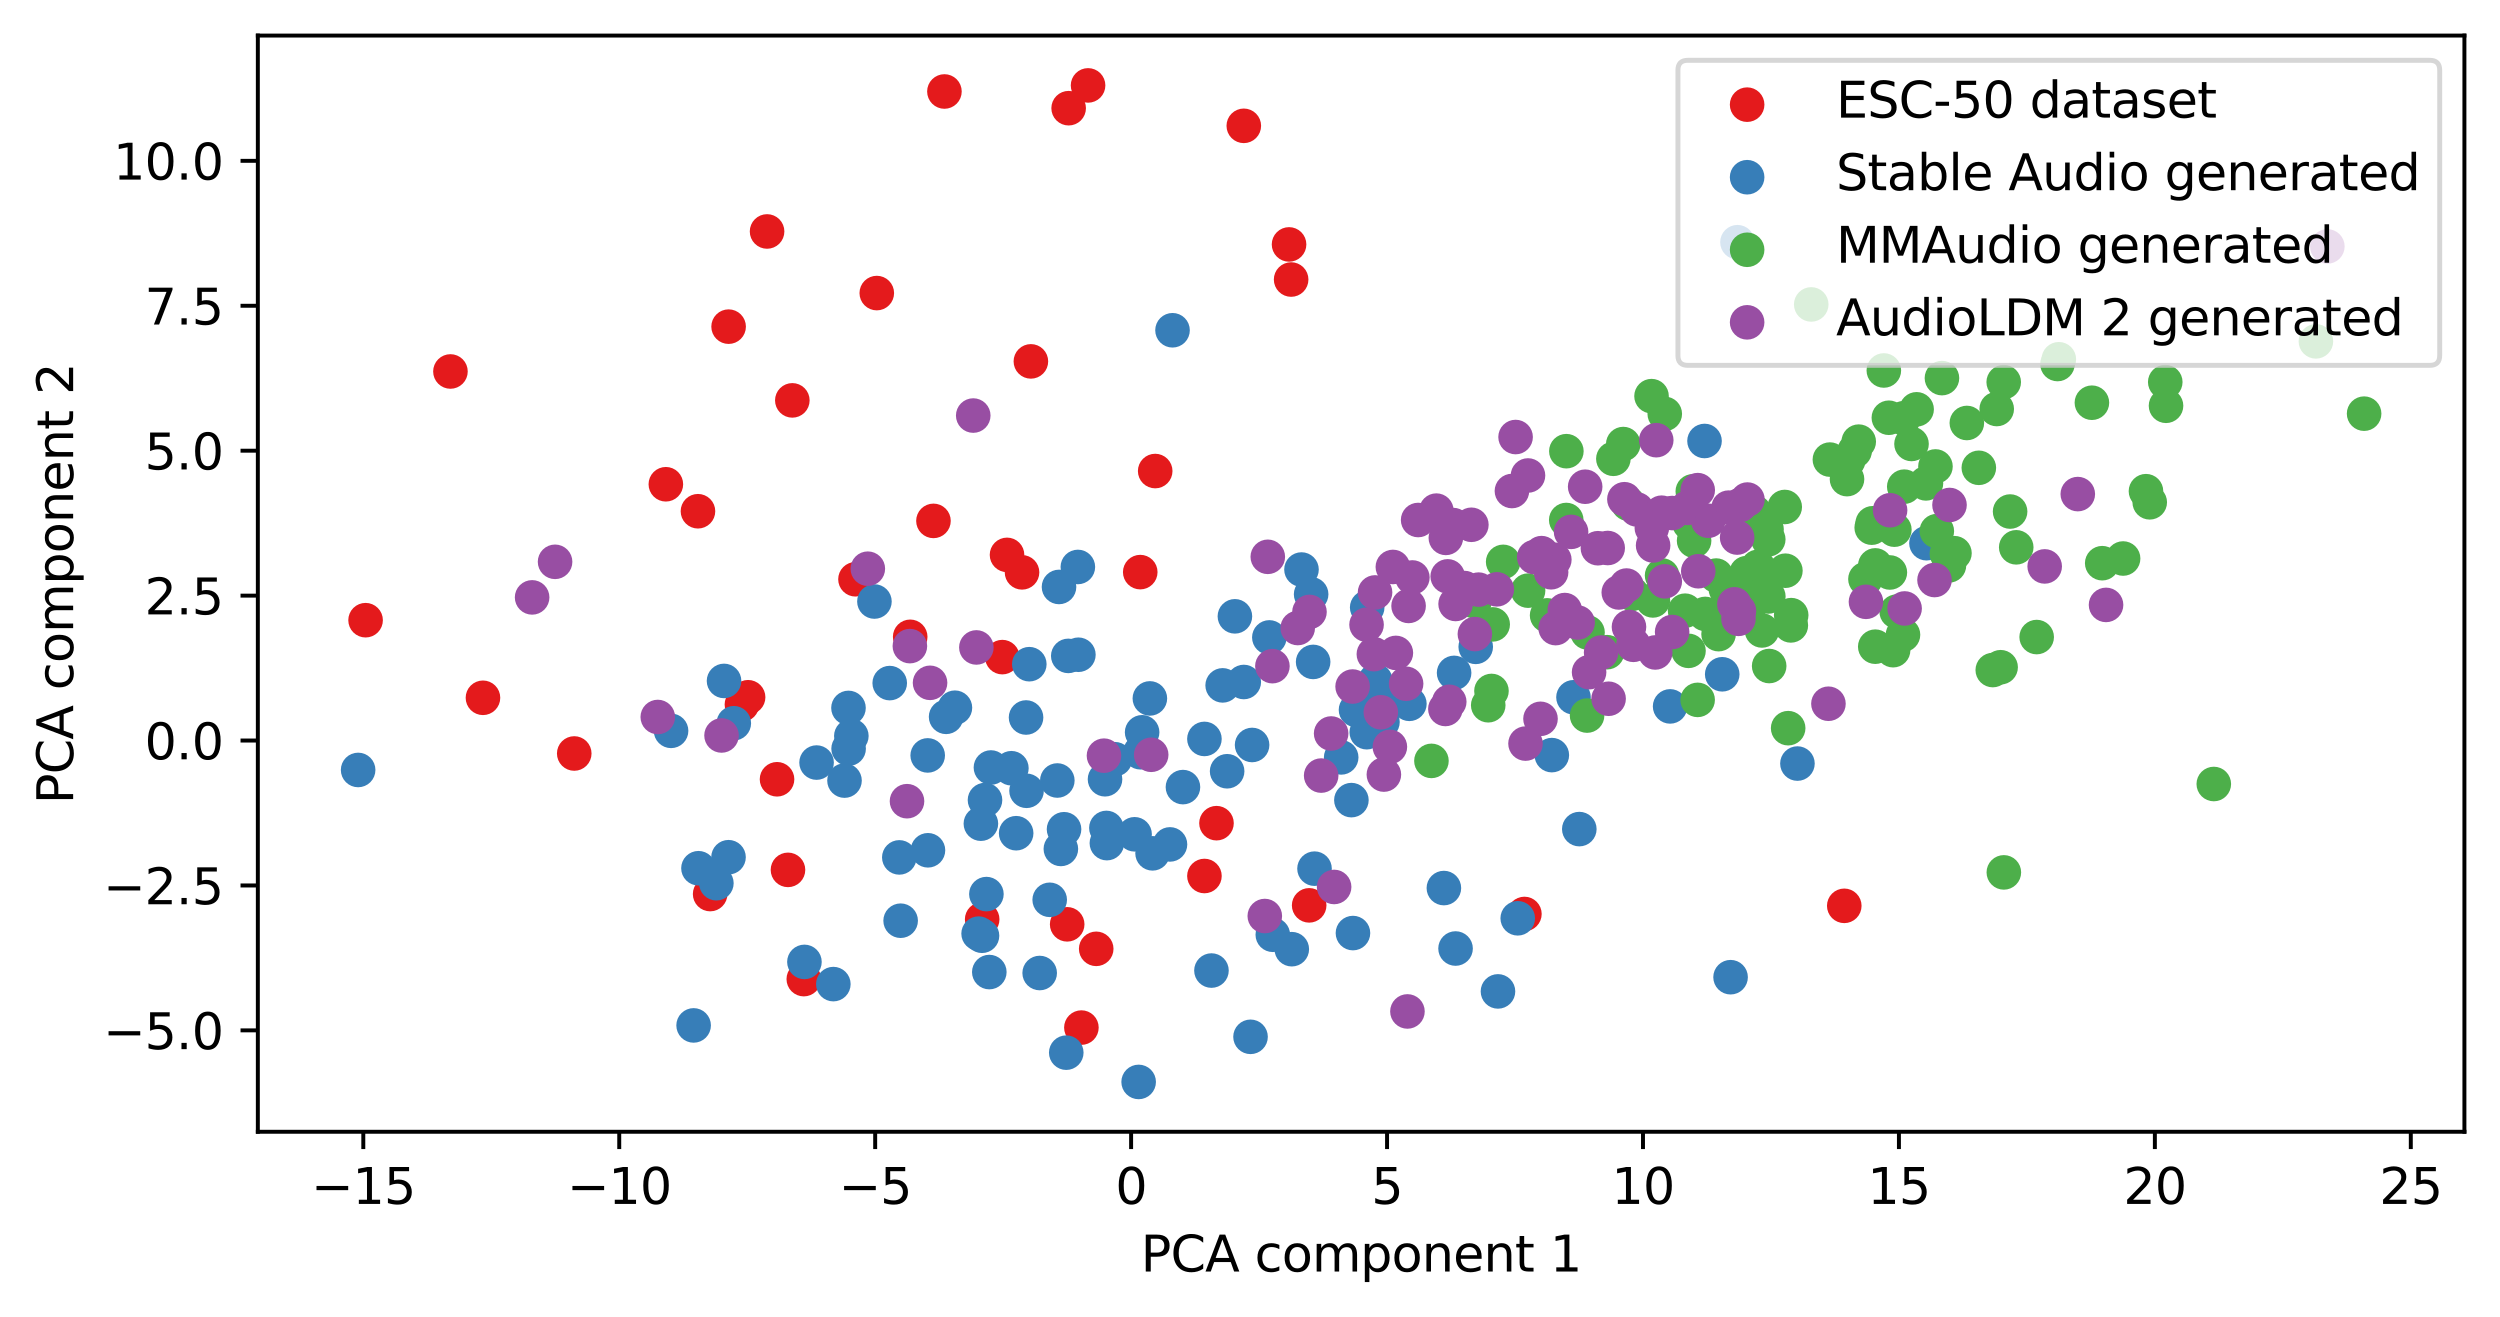 <?xml version="1.0" encoding="utf-8" standalone="no"?>
<!DOCTYPE svg PUBLIC "-//W3C//DTD SVG 1.1//EN"
  "http://www.w3.org/Graphics/SVG/1.1/DTD/svg11.dtd">
<svg xmlns:xlink="http://www.w3.org/1999/xlink" width="505.761pt" height="266.516pt" viewBox="0 0 505.761 266.516" xmlns="http://www.w3.org/2000/svg" version="1.1">
 <defs>
  <style type="text/css">*{stroke-linejoin: round; stroke-linecap: butt}</style>
 </defs>
 <g id="figure_1">
  <g id="patch_1">
   <path d="M 0 266.516 
L 505.761 266.516 
L 505.761 0 
L 0 0 
z
" style="fill: #ffffff"/>
  </g>
  <g id="axes_1">
   <g id="patch_2">
    <path d="M 52.161 228.96 
L 498.561 228.96 
L 498.561 7.2 
L 52.161 7.2 
z
" style="fill: #ffffff"/>
   </g>
   <g id="PathCollection_1">
    <defs>
     <path id="m9eed0b8fcb" d="M 0 3 
C 0.796 3 1.559 2.684 2.121 2.121 
C 2.684 1.559 3 0.796 3 0 
C 3 -0.796 2.684 -1.559 2.121 -2.121 
C 1.559 -2.684 0.796 -3 0 -3 
C -0.796 -3 -1.559 -2.684 -2.121 -2.121 
C -2.684 -1.559 -3 -0.796 -3 0 
C -3 0.796 -2.684 1.559 -2.121 2.121 
C -1.559 2.684 -0.796 3 0 3 
z
" style="stroke: #e41a1c"/>
    </defs>
    <g clip-path="url(#pf37332e408)">
     <use xlink:href="#m9eed0b8fcb" x="264.85" y="183.157" style="fill: #e41a1c; stroke: #e41a1c"/>
     <use xlink:href="#m9eed0b8fcb" x="141.201" y="103.426" style="fill: #e41a1c; stroke: #e41a1c"/>
     <use xlink:href="#m9eed0b8fcb" x="116.172" y="152.435" style="fill: #e41a1c; stroke: #e41a1c"/>
     <use xlink:href="#m9eed0b8fcb" x="134.705" y="97.968" style="fill: #e41a1c; stroke: #e41a1c"/>
     <use xlink:href="#m9eed0b8fcb" x="159.412" y="175.979" style="fill: #e41a1c; stroke: #e41a1c"/>
     <use xlink:href="#m9eed0b8fcb" x="162.613" y="198.077" style="fill: #e41a1c; stroke: #e41a1c"/>
     <use xlink:href="#m9eed0b8fcb" x="173.069" y="117.188" style="fill: #e41a1c; stroke: #e41a1c"/>
     <use xlink:href="#m9eed0b8fcb" x="203.726" y="112.257" style="fill: #e41a1c; stroke: #e41a1c"/>
     <use xlink:href="#m9eed0b8fcb" x="261.202" y="56.55" style="fill: #e41a1c; stroke: #e41a1c"/>
     <use xlink:href="#m9eed0b8fcb" x="233.701" y="95.295" style="fill: #e41a1c; stroke: #e41a1c"/>
     <use xlink:href="#m9eed0b8fcb" x="215.895" y="186.993" style="fill: #e41a1c; stroke: #e41a1c"/>
     <use xlink:href="#m9eed0b8fcb" x="91.127" y="75.151" style="fill: #e41a1c; stroke: #e41a1c"/>
     <use xlink:href="#m9eed0b8fcb" x="73.96" y="125.468" style="fill: #e41a1c; stroke: #e41a1c"/>
     <use xlink:href="#m9eed0b8fcb" x="206.762" y="115.787" style="fill: #e41a1c; stroke: #e41a1c"/>
     <use xlink:href="#m9eed0b8fcb" x="150.095" y="142.529" style="fill: #e41a1c; stroke: #e41a1c"/>
     <use xlink:href="#m9eed0b8fcb" x="373.104" y="183.254" style="fill: #e41a1c; stroke: #e41a1c"/>
     <use xlink:href="#m9eed0b8fcb" x="308.392" y="184.904" style="fill: #e41a1c; stroke: #e41a1c"/>
     <use xlink:href="#m9eed0b8fcb" x="218.771" y="207.886" style="fill: #e41a1c; stroke: #e41a1c"/>
     <use xlink:href="#m9eed0b8fcb" x="143.666" y="180.87" style="fill: #e41a1c; stroke: #e41a1c"/>
     <use xlink:href="#m9eed0b8fcb" x="230.676" y="115.741" style="fill: #e41a1c; stroke: #e41a1c"/>
     <use xlink:href="#m9eed0b8fcb" x="188.843" y="105.378" style="fill: #e41a1c; stroke: #e41a1c"/>
     <use xlink:href="#m9eed0b8fcb" x="216.193" y="21.887" style="fill: #e41a1c; stroke: #e41a1c"/>
     <use xlink:href="#m9eed0b8fcb" x="260.782" y="49.45" style="fill: #e41a1c; stroke: #e41a1c"/>
     <use xlink:href="#m9eed0b8fcb" x="251.627" y="25.456" style="fill: #e41a1c; stroke: #e41a1c"/>
     <use xlink:href="#m9eed0b8fcb" x="198.699" y="185.986" style="fill: #e41a1c; stroke: #e41a1c"/>
     <use xlink:href="#m9eed0b8fcb" x="221.768" y="191.953" style="fill: #e41a1c; stroke: #e41a1c"/>
     <use xlink:href="#m9eed0b8fcb" x="243.662" y="177.219" style="fill: #e41a1c; stroke: #e41a1c"/>
     <use xlink:href="#m9eed0b8fcb" x="97.705" y="141.167" style="fill: #e41a1c; stroke: #e41a1c"/>
     <use xlink:href="#m9eed0b8fcb" x="157.198" y="157.651" style="fill: #e41a1c; stroke: #e41a1c"/>
     <use xlink:href="#m9eed0b8fcb" x="202.772" y="132.937" style="fill: #e41a1c; stroke: #e41a1c"/>
     <use xlink:href="#m9eed0b8fcb" x="184.136" y="128.832" style="fill: #e41a1c; stroke: #e41a1c"/>
     <use xlink:href="#m9eed0b8fcb" x="151.345" y="141.059" style="fill: #e41a1c; stroke: #e41a1c"/>
     <use xlink:href="#m9eed0b8fcb" x="246.101" y="166.532" style="fill: #e41a1c; stroke: #e41a1c"/>
     <use xlink:href="#m9eed0b8fcb" x="208.553" y="73.11" style="fill: #e41a1c; stroke: #e41a1c"/>
     <use xlink:href="#m9eed0b8fcb" x="177.378" y="59.29" style="fill: #e41a1c; stroke: #e41a1c"/>
     <use xlink:href="#m9eed0b8fcb" x="160.292" y="80.999" style="fill: #e41a1c; stroke: #e41a1c"/>
     <use xlink:href="#m9eed0b8fcb" x="147.402" y="66.083" style="fill: #e41a1c; stroke: #e41a1c"/>
     <use xlink:href="#m9eed0b8fcb" x="155.183" y="46.826" style="fill: #e41a1c; stroke: #e41a1c"/>
     <use xlink:href="#m9eed0b8fcb" x="220.121" y="17.28" style="fill: #e41a1c; stroke: #e41a1c"/>
     <use xlink:href="#m9eed0b8fcb" x="191.062" y="18.509" style="fill: #e41a1c; stroke: #e41a1c"/>
    </g>
   </g>
   <g id="PathCollection_2">
    <defs>
     <path id="m11a4c5a053" d="M 0 3 
C 0.796 3 1.559 2.684 2.121 2.121 
C 2.684 1.559 3 0.796 3 0 
C 3 -0.796 2.684 -1.559 2.121 -2.121 
C 1.559 -2.684 0.796 -3 0 -3 
C -0.796 -3 -1.559 -2.684 -2.121 -2.121 
C -2.684 -1.559 -3 -0.796 -3 0 
C -3 0.796 -2.684 1.559 -2.121 2.121 
C -1.559 2.684 -0.796 3 0 3 
z
" style="stroke: #377eb8"/>
    </defs>
    <g clip-path="url(#pf37332e408)">
     <use xlink:href="#m11a4c5a053" x="218.163" y="132.458" style="fill: #377eb8; stroke: #377eb8"/>
     <use xlink:href="#m11a4c5a053" x="135.76" y="147.851" style="fill: #377eb8; stroke: #377eb8"/>
     <use xlink:href="#m11a4c5a053" x="279.675" y="146.074" style="fill: #377eb8; stroke: #377eb8"/>
     <use xlink:href="#m11a4c5a053" x="223.551" y="157.645" style="fill: #377eb8; stroke: #377eb8"/>
     <use xlink:href="#m11a4c5a053" x="146.476" y="137.755" style="fill: #377eb8; stroke: #377eb8"/>
     <use xlink:href="#m11a4c5a053" x="278.235" y="137.689" style="fill: #377eb8; stroke: #377eb8"/>
     <use xlink:href="#m11a4c5a053" x="337.874" y="142.908" style="fill: #377eb8; stroke: #377eb8"/>
     <use xlink:href="#m11a4c5a053" x="239.316" y="159.234" style="fill: #377eb8; stroke: #377eb8"/>
     <use xlink:href="#m11a4c5a053" x="273.393" y="161.868" style="fill: #377eb8; stroke: #377eb8"/>
     <use xlink:href="#m11a4c5a053" x="171.653" y="143.218" style="fill: #377eb8; stroke: #377eb8"/>
     <use xlink:href="#m11a4c5a053" x="263.297" y="115.22" style="fill: #377eb8; stroke: #377eb8"/>
     <use xlink:href="#m11a4c5a053" x="162.74" y="194.6" style="fill: #377eb8; stroke: #377eb8"/>
     <use xlink:href="#m11a4c5a053" x="237.207" y="66.815" style="fill: #377eb8; stroke: #377eb8"/>
     <use xlink:href="#m11a4c5a053" x="350.103" y="197.691" style="fill: #377eb8; stroke: #377eb8"/>
     <use xlink:href="#m11a4c5a053" x="140.323" y="207.446" style="fill: #377eb8; stroke: #377eb8"/>
     <use xlink:href="#m11a4c5a053" x="248.253" y="156.029" style="fill: #377eb8; stroke: #377eb8"/>
     <use xlink:href="#m11a4c5a053" x="207.675" y="159.981" style="fill: #377eb8; stroke: #377eb8"/>
     <use xlink:href="#m11a4c5a053" x="210.332" y="196.846" style="fill: #377eb8; stroke: #377eb8"/>
     <use xlink:href="#m11a4c5a053" x="294.466" y="191.891" style="fill: #377eb8; stroke: #377eb8"/>
     <use xlink:href="#m11a4c5a053" x="278.859" y="141.746" style="fill: #377eb8; stroke: #377eb8"/>
     <use xlink:href="#m11a4c5a053" x="233.172" y="172.634" style="fill: #377eb8; stroke: #377eb8"/>
     <use xlink:href="#m11a4c5a053" x="200.141" y="196.653" style="fill: #377eb8; stroke: #377eb8"/>
     <use xlink:href="#m11a4c5a053" x="294.171" y="136.13" style="fill: #377eb8; stroke: #377eb8"/>
     <use xlink:href="#m11a4c5a053" x="165.196" y="154.27" style="fill: #377eb8; stroke: #377eb8"/>
     <use xlink:href="#m11a4c5a053" x="170.848" y="157.916" style="fill: #377eb8; stroke: #377eb8"/>
     <use xlink:href="#m11a4c5a053" x="236.692" y="170.83" style="fill: #377eb8; stroke: #377eb8"/>
     <use xlink:href="#m11a4c5a053" x="363.63" y="154.471" style="fill: #377eb8; stroke: #377eb8"/>
     <use xlink:href="#m11a4c5a053" x="223.829" y="167.497" style="fill: #377eb8; stroke: #377eb8"/>
     <use xlink:href="#m11a4c5a053" x="313.939" y="152.761" style="fill: #377eb8; stroke: #377eb8"/>
     <use xlink:href="#m11a4c5a053" x="274.327" y="143.614" style="fill: #377eb8; stroke: #377eb8"/>
     <use xlink:href="#m11a4c5a053" x="251.619" y="137.971" style="fill: #377eb8; stroke: #377eb8"/>
     <use xlink:href="#m11a4c5a053" x="182.203" y="186.264" style="fill: #377eb8; stroke: #377eb8"/>
     <use xlink:href="#m11a4c5a053" x="229.531" y="168.782" style="fill: #377eb8; stroke: #377eb8"/>
     <use xlink:href="#m11a4c5a053" x="252.988" y="209.754" style="fill: #377eb8; stroke: #377eb8"/>
     <use xlink:href="#m11a4c5a053" x="298.546" y="130.862" style="fill: #377eb8; stroke: #377eb8"/>
     <use xlink:href="#m11a4c5a053" x="198.663" y="189.308" style="fill: #377eb8; stroke: #377eb8"/>
     <use xlink:href="#m11a4c5a053" x="216.117" y="132.691" style="fill: #377eb8; stroke: #377eb8"/>
     <use xlink:href="#m11a4c5a053" x="200.471" y="155.27" style="fill: #377eb8; stroke: #377eb8"/>
     <use xlink:href="#m11a4c5a053" x="232.624" y="141.295" style="fill: #377eb8; stroke: #377eb8"/>
     <use xlink:href="#m11a4c5a053" x="147.382" y="173.42" style="fill: #377eb8; stroke: #377eb8"/>
     <use xlink:href="#m11a4c5a053" x="247.35" y="138.655" style="fill: #377eb8; stroke: #377eb8"/>
     <use xlink:href="#m11a4c5a053" x="344.833" y="89.214" style="fill: #377eb8; stroke: #377eb8"/>
     <use xlink:href="#m11a4c5a053" x="213.901" y="157.899" style="fill: #377eb8; stroke: #377eb8"/>
     <use xlink:href="#m11a4c5a053" x="249.827" y="124.686" style="fill: #377eb8; stroke: #377eb8"/>
     <use xlink:href="#m11a4c5a053" x="303.047" y="200.566" style="fill: #377eb8; stroke: #377eb8"/>
     <use xlink:href="#m11a4c5a053" x="265.933" y="175.735" style="fill: #377eb8; stroke: #377eb8"/>
     <use xlink:href="#m11a4c5a053" x="273.709" y="188.764" style="fill: #377eb8; stroke: #377eb8"/>
     <use xlink:href="#m11a4c5a053" x="179.996" y="138.193" style="fill: #377eb8; stroke: #377eb8"/>
     <use xlink:href="#m11a4c5a053" x="199.27" y="161.853" style="fill: #377eb8; stroke: #377eb8"/>
     <use xlink:href="#m11a4c5a053" x="225.561" y="153.596" style="fill: #377eb8; stroke: #377eb8"/>
     <use xlink:href="#m11a4c5a053" x="214.243" y="118.742" style="fill: #377eb8; stroke: #377eb8"/>
     <use xlink:href="#m11a4c5a053" x="261.333" y="192.024" style="fill: #377eb8; stroke: #377eb8"/>
     <use xlink:href="#m11a4c5a053" x="148.45" y="146.317" style="fill: #377eb8; stroke: #377eb8"/>
     <use xlink:href="#m11a4c5a053" x="256.796" y="128.954" style="fill: #377eb8; stroke: #377eb8"/>
     <use xlink:href="#m11a4c5a053" x="215.26" y="167.761" style="fill: #377eb8; stroke: #377eb8"/>
     <use xlink:href="#m11a4c5a053" x="208.231" y="134.369" style="fill: #377eb8; stroke: #377eb8"/>
     <use xlink:href="#m11a4c5a053" x="193.185" y="143.175" style="fill: #377eb8; stroke: #377eb8"/>
     <use xlink:href="#m11a4c5a053" x="214.618" y="171.742" style="fill: #377eb8; stroke: #377eb8"/>
     <use xlink:href="#m11a4c5a053" x="285.122" y="142.386" style="fill: #377eb8; stroke: #377eb8"/>
     <use xlink:href="#m11a4c5a053" x="230.354" y="218.88" style="fill: #377eb8; stroke: #377eb8"/>
     <use xlink:href="#m11a4c5a053" x="191.402" y="145.017" style="fill: #377eb8; stroke: #377eb8"/>
     <use xlink:href="#m11a4c5a053" x="172.23" y="148.892" style="fill: #377eb8; stroke: #377eb8"/>
     <use xlink:href="#m11a4c5a053" x="144.925" y="178.677" style="fill: #377eb8; stroke: #377eb8"/>
     <use xlink:href="#m11a4c5a053" x="215.709" y="212.958" style="fill: #377eb8; stroke: #377eb8"/>
     <use xlink:href="#m11a4c5a053" x="231.057" y="148.147" style="fill: #377eb8; stroke: #377eb8"/>
     <use xlink:href="#m11a4c5a053" x="257.495" y="189.107" style="fill: #377eb8; stroke: #377eb8"/>
     <use xlink:href="#m11a4c5a053" x="187.73" y="172.017" style="fill: #377eb8; stroke: #377eb8"/>
     <use xlink:href="#m11a4c5a053" x="318.324" y="141.061" style="fill: #377eb8; stroke: #377eb8"/>
     <use xlink:href="#m11a4c5a053" x="319.5" y="167.73" style="fill: #377eb8; stroke: #377eb8"/>
     <use xlink:href="#m11a4c5a053" x="265.654" y="133.909" style="fill: #377eb8; stroke: #377eb8"/>
     <use xlink:href="#m11a4c5a053" x="207.575" y="145.153" style="fill: #377eb8; stroke: #377eb8"/>
     <use xlink:href="#m11a4c5a053" x="212.359" y="182.035" style="fill: #377eb8; stroke: #377eb8"/>
     <use xlink:href="#m11a4c5a053" x="348.413" y="136.411" style="fill: #377eb8; stroke: #377eb8"/>
     <use xlink:href="#m11a4c5a053" x="218.055" y="114.7" style="fill: #377eb8; stroke: #377eb8"/>
     <use xlink:href="#m11a4c5a053" x="181.936" y="173.456" style="fill: #377eb8; stroke: #377eb8"/>
     <use xlink:href="#m11a4c5a053" x="253.304" y="150.712" style="fill: #377eb8; stroke: #377eb8"/>
     <use xlink:href="#m11a4c5a053" x="205.571" y="168.563" style="fill: #377eb8; stroke: #377eb8"/>
     <use xlink:href="#m11a4c5a053" x="171.679" y="151.463" style="fill: #377eb8; stroke: #377eb8"/>
     <use xlink:href="#m11a4c5a053" x="243.66" y="149.489" style="fill: #377eb8; stroke: #377eb8"/>
     <use xlink:href="#m11a4c5a053" x="187.678" y="152.824" style="fill: #377eb8; stroke: #377eb8"/>
     <use xlink:href="#m11a4c5a053" x="223.928" y="170.566" style="fill: #377eb8; stroke: #377eb8"/>
     <use xlink:href="#m11a4c5a053" x="72.452" y="155.767" style="fill: #377eb8; stroke: #377eb8"/>
     <use xlink:href="#m11a4c5a053" x="198.438" y="166.634" style="fill: #377eb8; stroke: #377eb8"/>
     <use xlink:href="#m11a4c5a053" x="389.734" y="109.893" style="fill: #377eb8; stroke: #377eb8"/>
     <use xlink:href="#m11a4c5a053" x="279.66" y="141.811" style="fill: #377eb8; stroke: #377eb8"/>
     <use xlink:href="#m11a4c5a053" x="141.305" y="175.648" style="fill: #377eb8; stroke: #377eb8"/>
     <use xlink:href="#m11a4c5a053" x="204.607" y="155.418" style="fill: #377eb8; stroke: #377eb8"/>
     <use xlink:href="#m11a4c5a053" x="276.506" y="148.128" style="fill: #377eb8; stroke: #377eb8"/>
     <use xlink:href="#m11a4c5a053" x="351.498" y="49.002" style="fill: #377eb8; stroke: #377eb8"/>
     <use xlink:href="#m11a4c5a053" x="265.248" y="120.224" style="fill: #377eb8; stroke: #377eb8"/>
     <use xlink:href="#m11a4c5a053" x="245.083" y="196.348" style="fill: #377eb8; stroke: #377eb8"/>
     <use xlink:href="#m11a4c5a053" x="276.589" y="122.892" style="fill: #377eb8; stroke: #377eb8"/>
     <use xlink:href="#m11a4c5a053" x="230.708" y="152.182" style="fill: #377eb8; stroke: #377eb8"/>
     <use xlink:href="#m11a4c5a053" x="197.979" y="188.878" style="fill: #377eb8; stroke: #377eb8"/>
     <use xlink:href="#m11a4c5a053" x="199.553" y="180.88" style="fill: #377eb8; stroke: #377eb8"/>
     <use xlink:href="#m11a4c5a053" x="168.587" y="199.089" style="fill: #377eb8; stroke: #377eb8"/>
     <use xlink:href="#m11a4c5a053" x="292.104" y="179.659" style="fill: #377eb8; stroke: #377eb8"/>
     <use xlink:href="#m11a4c5a053" x="176.901" y="121.69" style="fill: #377eb8; stroke: #377eb8"/>
     <use xlink:href="#m11a4c5a053" x="307.046" y="185.774" style="fill: #377eb8; stroke: #377eb8"/>
     <use xlink:href="#m11a4c5a053" x="271.327" y="153.226" style="fill: #377eb8; stroke: #377eb8"/>
    </g>
   </g>
   <g id="PathCollection_3">
    <defs>
     <path id="m352f69c3a5" d="M 0 3 
C 0.796 3 1.559 2.684 2.121 2.121 
C 2.684 1.559 3 0.796 3 0 
C 3 -0.796 2.684 -1.559 2.121 -2.121 
C 1.559 -2.684 0.796 -3 0 -3 
C -0.796 -3 -1.559 -2.684 -2.121 -2.121 
C -2.684 -1.559 -3 -0.796 -3 0 
C -3 0.796 -2.684 1.559 -2.121 2.121 
C -1.559 2.684 -0.796 3 0 3 
z
" style="stroke: #4daf4a"/>
    </defs>
    <g clip-path="url(#pf37332e408)">
     <use xlink:href="#m352f69c3a5" x="357.375" y="107.077" style="fill: #4daf4a; stroke: #4daf4a"/>
     <use xlink:href="#m352f69c3a5" x="376.03" y="89.346" style="fill: #4daf4a; stroke: #4daf4a"/>
     <use xlink:href="#m352f69c3a5" x="383.709" y="123.73" style="fill: #4daf4a; stroke: #4daf4a"/>
     <use xlink:href="#m352f69c3a5" x="395.394" y="111.913" style="fill: #4daf4a; stroke: #4daf4a"/>
     <use xlink:href="#m352f69c3a5" x="343.438" y="141.589" style="fill: #4daf4a; stroke: #4daf4a"/>
     <use xlink:href="#m352f69c3a5" x="438.041" y="77.291" style="fill: #4daf4a; stroke: #4daf4a"/>
     <use xlink:href="#m352f69c3a5" x="309.136" y="119.493" style="fill: #4daf4a; stroke: #4daf4a"/>
     <use xlink:href="#m352f69c3a5" x="341.589" y="131.669" style="fill: #4daf4a; stroke: #4daf4a"/>
     <use xlink:href="#m352f69c3a5" x="330.157" y="120.146" style="fill: #4daf4a; stroke: #4daf4a"/>
     <use xlink:href="#m352f69c3a5" x="298.308" y="121.642" style="fill: #4daf4a; stroke: #4daf4a"/>
     <use xlink:href="#m352f69c3a5" x="357.911" y="134.74" style="fill: #4daf4a; stroke: #4daf4a"/>
     <use xlink:href="#m352f69c3a5" x="354.068" y="118.915" style="fill: #4daf4a; stroke: #4daf4a"/>
     <use xlink:href="#m352f69c3a5" x="353.765" y="123.12" style="fill: #4daf4a; stroke: #4daf4a"/>
     <use xlink:href="#m352f69c3a5" x="438.196" y="82.091" style="fill: #4daf4a; stroke: #4daf4a"/>
     <use xlink:href="#m352f69c3a5" x="425.289" y="113.937" style="fill: #4daf4a; stroke: #4daf4a"/>
     <use xlink:href="#m352f69c3a5" x="403.945" y="82.745" style="fill: #4daf4a; stroke: #4daf4a"/>
     <use xlink:href="#m352f69c3a5" x="373.658" y="96.929" style="fill: #4daf4a; stroke: #4daf4a"/>
     <use xlink:href="#m352f69c3a5" x="354.951" y="103.62" style="fill: #4daf4a; stroke: #4daf4a"/>
     <use xlink:href="#m352f69c3a5" x="361.059" y="102.565" style="fill: #4daf4a; stroke: #4daf4a"/>
     <use xlink:href="#m352f69c3a5" x="377.389" y="117.153" style="fill: #4daf4a; stroke: #4daf4a"/>
     <use xlink:href="#m352f69c3a5" x="336.249" y="116.423" style="fill: #4daf4a; stroke: #4daf4a"/>
     <use xlink:href="#m352f69c3a5" x="349.919" y="123.98" style="fill: #4daf4a; stroke: #4daf4a"/>
     <use xlink:href="#m352f69c3a5" x="379.383" y="114.382" style="fill: #4daf4a; stroke: #4daf4a"/>
     <use xlink:href="#m352f69c3a5" x="316.882" y="91.277" style="fill: #4daf4a; stroke: #4daf4a"/>
     <use xlink:href="#m352f69c3a5" x="356.452" y="127.546" style="fill: #4daf4a; stroke: #4daf4a"/>
     <use xlink:href="#m352f69c3a5" x="328.393" y="89.836" style="fill: #4daf4a; stroke: #4daf4a"/>
     <use xlink:href="#m352f69c3a5" x="397.901" y="85.571" style="fill: #4daf4a; stroke: #4daf4a"/>
     <use xlink:href="#m352f69c3a5" x="325.129" y="131.941" style="fill: #4daf4a; stroke: #4daf4a"/>
     <use xlink:href="#m352f69c3a5" x="416.509" y="72.683" style="fill: #4daf4a; stroke: #4daf4a"/>
     <use xlink:href="#m352f69c3a5" x="393.86" y="112.041" style="fill: #4daf4a; stroke: #4daf4a"/>
     <use xlink:href="#m352f69c3a5" x="394.284" y="114.384" style="fill: #4daf4a; stroke: #4daf4a"/>
     <use xlink:href="#m352f69c3a5" x="357.726" y="109.115" style="fill: #4daf4a; stroke: #4daf4a"/>
     <use xlink:href="#m352f69c3a5" x="381.109" y="74.948" style="fill: #4daf4a; stroke: #4daf4a"/>
     <use xlink:href="#m352f69c3a5" x="289.586" y="153.931" style="fill: #4daf4a; stroke: #4daf4a"/>
     <use xlink:href="#m352f69c3a5" x="347.189" y="116.441" style="fill: #4daf4a; stroke: #4daf4a"/>
     <use xlink:href="#m352f69c3a5" x="344.976" y="124.2" style="fill: #4daf4a; stroke: #4daf4a"/>
     <use xlink:href="#m352f69c3a5" x="312.987" y="124.489" style="fill: #4daf4a; stroke: #4daf4a"/>
     <use xlink:href="#m352f69c3a5" x="387.74" y="82.807" style="fill: #4daf4a; stroke: #4daf4a"/>
     <use xlink:href="#m352f69c3a5" x="416.237" y="73.642" style="fill: #4daf4a; stroke: #4daf4a"/>
     <use xlink:href="#m352f69c3a5" x="355.634" y="114.669" style="fill: #4daf4a; stroke: #4daf4a"/>
     <use xlink:href="#m352f69c3a5" x="353.32" y="115.95" style="fill: #4daf4a; stroke: #4daf4a"/>
     <use xlink:href="#m352f69c3a5" x="373.315" y="94.316" style="fill: #4daf4a; stroke: #4daf4a"/>
     <use xlink:href="#m352f69c3a5" x="478.27" y="83.685" style="fill: #4daf4a; stroke: #4daf4a"/>
     <use xlink:href="#m352f69c3a5" x="406.653" y="103.486" style="fill: #4daf4a; stroke: #4daf4a"/>
     <use xlink:href="#m352f69c3a5" x="321.073" y="144.762" style="fill: #4daf4a; stroke: #4daf4a"/>
     <use xlink:href="#m352f69c3a5" x="434.902" y="101.617" style="fill: #4daf4a; stroke: #4daf4a"/>
     <use xlink:href="#m352f69c3a5" x="301.978" y="126.317" style="fill: #4daf4a; stroke: #4daf4a"/>
     <use xlink:href="#m352f69c3a5" x="382.984" y="131.535" style="fill: #4daf4a; stroke: #4daf4a"/>
     <use xlink:href="#m352f69c3a5" x="468.518" y="69.058" style="fill: #4daf4a; stroke: #4daf4a"/>
     <use xlink:href="#m352f69c3a5" x="357.74" y="120.668" style="fill: #4daf4a; stroke: #4daf4a"/>
     <use xlink:href="#m352f69c3a5" x="321.164" y="127.948" style="fill: #4daf4a; stroke: #4daf4a"/>
     <use xlink:href="#m352f69c3a5" x="362.364" y="124.446" style="fill: #4daf4a; stroke: #4daf4a"/>
     <use xlink:href="#m352f69c3a5" x="412.028" y="128.879" style="fill: #4daf4a; stroke: #4daf4a"/>
     <use xlink:href="#m352f69c3a5" x="378.656" y="106.75" style="fill: #4daf4a; stroke: #4daf4a"/>
     <use xlink:href="#m352f69c3a5" x="301.076" y="142.673" style="fill: #4daf4a; stroke: #4daf4a"/>
     <use xlink:href="#m352f69c3a5" x="347.676" y="128.289" style="fill: #4daf4a; stroke: #4daf4a"/>
     <use xlink:href="#m352f69c3a5" x="389.627" y="97.792" style="fill: #4daf4a; stroke: #4daf4a"/>
     <use xlink:href="#m352f69c3a5" x="391.552" y="94.367" style="fill: #4daf4a; stroke: #4daf4a"/>
     <use xlink:href="#m352f69c3a5" x="407.892" y="110.724" style="fill: #4daf4a; stroke: #4daf4a"/>
     <use xlink:href="#m352f69c3a5" x="342.724" y="109.39" style="fill: #4daf4a; stroke: #4daf4a"/>
     <use xlink:href="#m352f69c3a5" x="429.512" y="112.991" style="fill: #4daf4a; stroke: #4daf4a"/>
     <use xlink:href="#m352f69c3a5" x="329.421" y="101.909" style="fill: #4daf4a; stroke: #4daf4a"/>
     <use xlink:href="#m352f69c3a5" x="334.391" y="121.469" style="fill: #4daf4a; stroke: #4daf4a"/>
     <use xlink:href="#m352f69c3a5" x="405.387" y="176.489" style="fill: #4daf4a; stroke: #4daf4a"/>
     <use xlink:href="#m352f69c3a5" x="316.859" y="105.199" style="fill: #4daf4a; stroke: #4daf4a"/>
     <use xlink:href="#m352f69c3a5" x="385.24" y="98.455" style="fill: #4daf4a; stroke: #4daf4a"/>
     <use xlink:href="#m352f69c3a5" x="384.982" y="128.419" style="fill: #4daf4a; stroke: #4daf4a"/>
     <use xlink:href="#m352f69c3a5" x="375.204" y="91.233" style="fill: #4daf4a; stroke: #4daf4a"/>
     <use xlink:href="#m352f69c3a5" x="400.326" y="94.639" style="fill: #4daf4a; stroke: #4daf4a"/>
     <use xlink:href="#m352f69c3a5" x="405.362" y="77.302" style="fill: #4daf4a; stroke: #4daf4a"/>
     <use xlink:href="#m352f69c3a5" x="356.793" y="118.54" style="fill: #4daf4a; stroke: #4daf4a"/>
     <use xlink:href="#m352f69c3a5" x="447.861" y="158.608" style="fill: #4daf4a; stroke: #4daf4a"/>
     <use xlink:href="#m352f69c3a5" x="403.148" y="135.554" style="fill: #4daf4a; stroke: #4daf4a"/>
     <use xlink:href="#m352f69c3a5" x="349.151" y="119.172" style="fill: #4daf4a; stroke: #4daf4a"/>
     <use xlink:href="#m352f69c3a5" x="378.849" y="105.858" style="fill: #4daf4a; stroke: #4daf4a"/>
     <use xlink:href="#m352f69c3a5" x="404.734" y="134.983" style="fill: #4daf4a; stroke: #4daf4a"/>
     <use xlink:href="#m352f69c3a5" x="361.194" y="115.458" style="fill: #4daf4a; stroke: #4daf4a"/>
     <use xlink:href="#m352f69c3a5" x="362.293" y="126.522" style="fill: #4daf4a; stroke: #4daf4a"/>
     <use xlink:href="#m352f69c3a5" x="379.374" y="130.828" style="fill: #4daf4a; stroke: #4daf4a"/>
     <use xlink:href="#m352f69c3a5" x="370.195" y="92.976" style="fill: #4daf4a; stroke: #4daf4a"/>
     <use xlink:href="#m352f69c3a5" x="382.328" y="115.814" style="fill: #4daf4a; stroke: #4daf4a"/>
     <use xlink:href="#m352f69c3a5" x="326.392" y="92.817" style="fill: #4daf4a; stroke: #4daf4a"/>
     <use xlink:href="#m352f69c3a5" x="423.202" y="81.473" style="fill: #4daf4a; stroke: #4daf4a"/>
     <use xlink:href="#m352f69c3a5" x="391.827" y="107.448" style="fill: #4daf4a; stroke: #4daf4a"/>
     <use xlink:href="#m352f69c3a5" x="361.753" y="147.313" style="fill: #4daf4a; stroke: #4daf4a"/>
     <use xlink:href="#m352f69c3a5" x="386.708" y="89.815" style="fill: #4daf4a; stroke: #4daf4a"/>
     <use xlink:href="#m352f69c3a5" x="382.126" y="84.512" style="fill: #4daf4a; stroke: #4daf4a"/>
     <use xlink:href="#m352f69c3a5" x="383.238" y="107.155" style="fill: #4daf4a; stroke: #4daf4a"/>
     <use xlink:href="#m352f69c3a5" x="340.902" y="123.548" style="fill: #4daf4a; stroke: #4daf4a"/>
     <use xlink:href="#m352f69c3a5" x="304.098" y="113.667" style="fill: #4daf4a; stroke: #4daf4a"/>
     <use xlink:href="#m352f69c3a5" x="341.778" y="105.862" style="fill: #4daf4a; stroke: #4daf4a"/>
     <use xlink:href="#m352f69c3a5" x="392.864" y="76.492" style="fill: #4daf4a; stroke: #4daf4a"/>
     <use xlink:href="#m352f69c3a5" x="336.788" y="83.729" style="fill: #4daf4a; stroke: #4daf4a"/>
     <use xlink:href="#m352f69c3a5" x="334.113" y="80.141" style="fill: #4daf4a; stroke: #4daf4a"/>
     <use xlink:href="#m352f69c3a5" x="366.42" y="61.588" style="fill: #4daf4a; stroke: #4daf4a"/>
     <use xlink:href="#m352f69c3a5" x="301.73" y="139.785" style="fill: #4daf4a; stroke: #4daf4a"/>
     <use xlink:href="#m352f69c3a5" x="373.902" y="93.148" style="fill: #4daf4a; stroke: #4daf4a"/>
     <use xlink:href="#m352f69c3a5" x="434.14" y="99.372" style="fill: #4daf4a; stroke: #4daf4a"/>
     <use xlink:href="#m352f69c3a5" x="385.1" y="84.614" style="fill: #4daf4a; stroke: #4daf4a"/>
     <use xlink:href="#m352f69c3a5" x="342.461" y="99.398" style="fill: #4daf4a; stroke: #4daf4a"/>
    </g>
   </g>
   <g id="PathCollection_4">
    <defs>
     <path id="me9abc0efb6" d="M 0 3 
C 0.796 3 1.559 2.684 2.121 2.121 
C 2.684 1.559 3 0.796 3 0 
C 3 -0.796 2.684 -1.559 2.121 -2.121 
C 1.559 -2.684 0.796 -3 0 -3 
C -0.796 -3 -1.559 -2.684 -2.121 -2.121 
C -2.684 -1.559 -3 -0.796 -3 0 
C -3 0.796 -2.684 1.559 -2.121 2.121 
C -1.559 2.684 -0.796 3 0 3 
z
" style="stroke: #984ea3"/>
    </defs>
    <g clip-path="url(#pf37332e408)">
     <use xlink:href="#me9abc0efb6" x="285.727" y="116.824" style="fill: #984ea3; stroke: #984ea3"/>
     <use xlink:href="#me9abc0efb6" x="343.458" y="99.156" style="fill: #984ea3; stroke: #984ea3"/>
     <use xlink:href="#me9abc0efb6" x="391.362" y="117.342" style="fill: #984ea3; stroke: #984ea3"/>
     <use xlink:href="#me9abc0efb6" x="279.965" y="156.698" style="fill: #984ea3; stroke: #984ea3"/>
     <use xlink:href="#me9abc0efb6" x="343.567" y="115.566" style="fill: #984ea3; stroke: #984ea3"/>
     <use xlink:href="#me9abc0efb6" x="294.006" y="106.223" style="fill: #984ea3; stroke: #984ea3"/>
     <use xlink:href="#me9abc0efb6" x="286.897" y="105.2" style="fill: #984ea3; stroke: #984ea3"/>
     <use xlink:href="#me9abc0efb6" x="329.549" y="126.827" style="fill: #984ea3; stroke: #984ea3"/>
     <use xlink:href="#me9abc0efb6" x="311.652" y="145.421" style="fill: #984ea3; stroke: #984ea3"/>
     <use xlink:href="#me9abc0efb6" x="257.413" y="134.765" style="fill: #984ea3; stroke: #984ea3"/>
     <use xlink:href="#me9abc0efb6" x="305.87" y="99.334" style="fill: #984ea3; stroke: #984ea3"/>
     <use xlink:href="#me9abc0efb6" x="329.049" y="118.458" style="fill: #984ea3; stroke: #984ea3"/>
     <use xlink:href="#me9abc0efb6" x="297.663" y="106.166" style="fill: #984ea3; stroke: #984ea3"/>
     <use xlink:href="#me9abc0efb6" x="314.713" y="127.068" style="fill: #984ea3; stroke: #984ea3"/>
     <use xlink:href="#me9abc0efb6" x="319.169" y="125.939" style="fill: #984ea3; stroke: #984ea3"/>
     <use xlink:href="#me9abc0efb6" x="267.277" y="156.902" style="fill: #984ea3; stroke: #984ea3"/>
     <use xlink:href="#me9abc0efb6" x="292.407" y="143.427" style="fill: #984ea3; stroke: #984ea3"/>
     <use xlink:href="#me9abc0efb6" x="338.28" y="127.856" style="fill: #984ea3; stroke: #984ea3"/>
     <use xlink:href="#me9abc0efb6" x="269.898" y="179.437" style="fill: #984ea3; stroke: #984ea3"/>
     <use xlink:href="#me9abc0efb6" x="184.073" y="130.711" style="fill: #984ea3; stroke: #984ea3"/>
     <use xlink:href="#me9abc0efb6" x="335.065" y="89.051" style="fill: #984ea3; stroke: #984ea3"/>
     <use xlink:href="#me9abc0efb6" x="470.833" y="49.855" style="fill: #984ea3; stroke: #984ea3"/>
     <use xlink:href="#me9abc0efb6" x="323.265" y="110.908" style="fill: #984ea3; stroke: #984ea3"/>
     <use xlink:href="#me9abc0efb6" x="394.394" y="102.162" style="fill: #984ea3; stroke: #984ea3"/>
     <use xlink:href="#me9abc0efb6" x="331.139" y="103.061" style="fill: #984ea3; stroke: #984ea3"/>
     <use xlink:href="#me9abc0efb6" x="334.432" y="110.351" style="fill: #984ea3; stroke: #984ea3"/>
     <use xlink:href="#me9abc0efb6" x="309.119" y="96.194" style="fill: #984ea3; stroke: #984ea3"/>
     <use xlink:href="#me9abc0efb6" x="325.244" y="110.864" style="fill: #984ea3; stroke: #984ea3"/>
     <use xlink:href="#me9abc0efb6" x="255.874" y="185.318" style="fill: #984ea3; stroke: #984ea3"/>
     <use xlink:href="#me9abc0efb6" x="314.448" y="113.223" style="fill: #984ea3; stroke: #984ea3"/>
     <use xlink:href="#me9abc0efb6" x="284.462" y="138.327" style="fill: #984ea3; stroke: #984ea3"/>
     <use xlink:href="#me9abc0efb6" x="420.346" y="99.956" style="fill: #984ea3; stroke: #984ea3"/>
     <use xlink:href="#me9abc0efb6" x="281.782" y="114.7" style="fill: #984ea3; stroke: #984ea3"/>
     <use xlink:href="#me9abc0efb6" x="426.062" y="122.376" style="fill: #984ea3; stroke: #984ea3"/>
     <use xlink:href="#me9abc0efb6" x="284.963" y="122.583" style="fill: #984ea3; stroke: #984ea3"/>
     <use xlink:href="#me9abc0efb6" x="278.179" y="119.854" style="fill: #984ea3; stroke: #984ea3"/>
     <use xlink:href="#me9abc0efb6" x="292.878" y="116.603" style="fill: #984ea3; stroke: #984ea3"/>
     <use xlink:href="#me9abc0efb6" x="279.346" y="144.098" style="fill: #984ea3; stroke: #984ea3"/>
     <use xlink:href="#me9abc0efb6" x="306.61" y="88.414" style="fill: #984ea3; stroke: #984ea3"/>
     <use xlink:href="#me9abc0efb6" x="330.452" y="130.45" style="fill: #984ea3; stroke: #984ea3"/>
     <use xlink:href="#me9abc0efb6" x="352.025" y="102.169" style="fill: #984ea3; stroke: #984ea3"/>
     <use xlink:href="#me9abc0efb6" x="353.513" y="101.061" style="fill: #984ea3; stroke: #984ea3"/>
     <use xlink:href="#me9abc0efb6" x="338.28" y="103.793" style="fill: #984ea3; stroke: #984ea3"/>
     <use xlink:href="#me9abc0efb6" x="328.623" y="100.997" style="fill: #984ea3; stroke: #984ea3"/>
     <use xlink:href="#me9abc0efb6" x="281.178" y="151.092" style="fill: #984ea3; stroke: #984ea3"/>
     <use xlink:href="#me9abc0efb6" x="323.914" y="132.013" style="fill: #984ea3; stroke: #984ea3"/>
     <use xlink:href="#me9abc0efb6" x="290.584" y="103.302" style="fill: #984ea3; stroke: #984ea3"/>
     <use xlink:href="#me9abc0efb6" x="107.65" y="120.854" style="fill: #984ea3; stroke: #984ea3"/>
     <use xlink:href="#me9abc0efb6" x="413.65" y="114.588" style="fill: #984ea3; stroke: #984ea3"/>
     <use xlink:href="#me9abc0efb6" x="296.271" y="118.965" style="fill: #984ea3; stroke: #984ea3"/>
     <use xlink:href="#me9abc0efb6" x="269.295" y="148.391" style="fill: #984ea3; stroke: #984ea3"/>
     <use xlink:href="#me9abc0efb6" x="351.697" y="125.198" style="fill: #984ea3; stroke: #984ea3"/>
     <use xlink:href="#me9abc0efb6" x="293.189" y="141.977" style="fill: #984ea3; stroke: #984ea3"/>
     <use xlink:href="#me9abc0efb6" x="273.64" y="138.89" style="fill: #984ea3; stroke: #984ea3"/>
     <use xlink:href="#me9abc0efb6" x="345.586" y="105.354" style="fill: #984ea3; stroke: #984ea3"/>
     <use xlink:href="#me9abc0efb6" x="197.524" y="130.98" style="fill: #984ea3; stroke: #984ea3"/>
     <use xlink:href="#me9abc0efb6" x="277.94" y="132.339" style="fill: #984ea3; stroke: #984ea3"/>
     <use xlink:href="#me9abc0efb6" x="175.563" y="115.053" style="fill: #984ea3; stroke: #984ea3"/>
     <use xlink:href="#me9abc0efb6" x="232.889" y="152.695" style="fill: #984ea3; stroke: #984ea3"/>
     <use xlink:href="#me9abc0efb6" x="351.798" y="123.585" style="fill: #984ea3; stroke: #984ea3"/>
     <use xlink:href="#me9abc0efb6" x="311.858" y="111.901" style="fill: #984ea3; stroke: #984ea3"/>
     <use xlink:href="#me9abc0efb6" x="341.331" y="102.75" style="fill: #984ea3; stroke: #984ea3"/>
     <use xlink:href="#me9abc0efb6" x="313.797" y="115.772" style="fill: #984ea3; stroke: #984ea3"/>
     <use xlink:href="#me9abc0efb6" x="196.891" y="84.069" style="fill: #984ea3; stroke: #984ea3"/>
     <use xlink:href="#me9abc0efb6" x="317.838" y="107.6" style="fill: #984ea3; stroke: #984ea3"/>
     <use xlink:href="#me9abc0efb6" x="282.389" y="132.088" style="fill: #984ea3; stroke: #984ea3"/>
     <use xlink:href="#me9abc0efb6" x="284.732" y="204.62" style="fill: #984ea3; stroke: #984ea3"/>
     <use xlink:href="#me9abc0efb6" x="327.487" y="119.859" style="fill: #984ea3; stroke: #984ea3"/>
     <use xlink:href="#me9abc0efb6" x="145.972" y="148.787" style="fill: #984ea3; stroke: #984ea3"/>
     <use xlink:href="#me9abc0efb6" x="320.686" y="98.467" style="fill: #984ea3; stroke: #984ea3"/>
     <use xlink:href="#me9abc0efb6" x="299.129" y="119.285" style="fill: #984ea3; stroke: #984ea3"/>
     <use xlink:href="#me9abc0efb6" x="336.793" y="117.609" style="fill: #984ea3; stroke: #984ea3"/>
     <use xlink:href="#me9abc0efb6" x="302.816" y="119.223" style="fill: #984ea3; stroke: #984ea3"/>
     <use xlink:href="#me9abc0efb6" x="308.62" y="150.429" style="fill: #984ea3; stroke: #984ea3"/>
     <use xlink:href="#me9abc0efb6" x="133.073" y="145.053" style="fill: #984ea3; stroke: #984ea3"/>
     <use xlink:href="#me9abc0efb6" x="276.46" y="126.381" style="fill: #984ea3; stroke: #984ea3"/>
     <use xlink:href="#me9abc0efb6" x="336.15" y="103.721" style="fill: #984ea3; stroke: #984ea3"/>
     <use xlink:href="#me9abc0efb6" x="298.376" y="128.276" style="fill: #984ea3; stroke: #984ea3"/>
     <use xlink:href="#me9abc0efb6" x="377.493" y="121.751" style="fill: #984ea3; stroke: #984ea3"/>
     <use xlink:href="#me9abc0efb6" x="385.311" y="123.096" style="fill: #984ea3; stroke: #984ea3"/>
     <use xlink:href="#me9abc0efb6" x="369.901" y="142.37" style="fill: #984ea3; stroke: #984ea3"/>
     <use xlink:href="#me9abc0efb6" x="325.425" y="141.359" style="fill: #984ea3; stroke: #984ea3"/>
     <use xlink:href="#me9abc0efb6" x="112.294" y="113.658" style="fill: #984ea3; stroke: #984ea3"/>
     <use xlink:href="#me9abc0efb6" x="349.701" y="102.699" style="fill: #984ea3; stroke: #984ea3"/>
     <use xlink:href="#me9abc0efb6" x="294.476" y="122.186" style="fill: #984ea3; stroke: #984ea3"/>
     <use xlink:href="#me9abc0efb6" x="264.913" y="123.797" style="fill: #984ea3; stroke: #984ea3"/>
     <use xlink:href="#me9abc0efb6" x="350.873" y="122.254" style="fill: #984ea3; stroke: #984ea3"/>
     <use xlink:href="#me9abc0efb6" x="316.562" y="123.417" style="fill: #984ea3; stroke: #984ea3"/>
     <use xlink:href="#me9abc0efb6" x="334.177" y="106.801" style="fill: #984ea3; stroke: #984ea3"/>
     <use xlink:href="#me9abc0efb6" x="351.432" y="108.75" style="fill: #984ea3; stroke: #984ea3"/>
     <use xlink:href="#me9abc0efb6" x="256.48" y="112.646" style="fill: #984ea3; stroke: #984ea3"/>
     <use xlink:href="#me9abc0efb6" x="183.492" y="162.086" style="fill: #984ea3; stroke: #984ea3"/>
     <use xlink:href="#me9abc0efb6" x="292.501" y="108.818" style="fill: #984ea3; stroke: #984ea3"/>
     <use xlink:href="#me9abc0efb6" x="382.373" y="103.226" style="fill: #984ea3; stroke: #984ea3"/>
     <use xlink:href="#me9abc0efb6" x="223.341" y="152.878" style="fill: #984ea3; stroke: #984ea3"/>
     <use xlink:href="#me9abc0efb6" x="321.48" y="135.988" style="fill: #984ea3; stroke: #984ea3"/>
     <use xlink:href="#me9abc0efb6" x="188.155" y="138.138" style="fill: #984ea3; stroke: #984ea3"/>
     <use xlink:href="#me9abc0efb6" x="334.865" y="131.994" style="fill: #984ea3; stroke: #984ea3"/>
     <use xlink:href="#me9abc0efb6" x="310.376" y="112.706" style="fill: #984ea3; stroke: #984ea3"/>
     <use xlink:href="#me9abc0efb6" x="262.533" y="127.051" style="fill: #984ea3; stroke: #984ea3"/>
    </g>
   </g>
   <g id="matplotlib.axis_1">
    <g id="xtick_1">
     <g id="line2d_1">
      <defs>
       <path id="md64e50ad75" d="M 0 0 
L 0 3.5 
" style="stroke: #000000; stroke-width: 0.8"/>
      </defs>
      <g>
       <use xlink:href="#md64e50ad75" x="73.497" y="228.96" style="stroke: #000000; stroke-width: 0.8"/>
      </g>
     </g>
     <g id="text_1">
      <!-- −15 -->
      <g transform="translate(62.945 243.558) scale(0.1 -0.1)">
       <defs>
        <path id="DejaVuSans-2212" d="M 678 2272 
L 4684 2272 
L 4684 1741 
L 678 1741 
L 678 2272 
z
" transform="scale(0.016)"/>
        <path id="DejaVuSans-31" d="M 794 531 
L 1825 531 
L 1825 4091 
L 703 3866 
L 703 4441 
L 1819 4666 
L 2450 4666 
L 2450 531 
L 3481 531 
L 3481 0 
L 794 0 
L 794 531 
z
" transform="scale(0.016)"/>
        <path id="DejaVuSans-35" d="M 691 4666 
L 3169 4666 
L 3169 4134 
L 1269 4134 
L 1269 2991 
Q 1406 3038 1543 3061 
Q 1681 3084 1819 3084 
Q 2600 3084 3056 2656 
Q 3513 2228 3513 1497 
Q 3513 744 3044 326 
Q 2575 -91 1722 -91 
Q 1428 -91 1123 -41 
Q 819 9 494 109 
L 494 744 
Q 775 591 1075 516 
Q 1375 441 1709 441 
Q 2250 441 2565 725 
Q 2881 1009 2881 1497 
Q 2881 1984 2565 2268 
Q 2250 2553 1709 2553 
Q 1456 2553 1204 2497 
Q 953 2441 691 2322 
L 691 4666 
z
" transform="scale(0.016)"/>
       </defs>
       <use xlink:href="#DejaVuSans-2212"/>
       <use xlink:href="#DejaVuSans-31" transform="translate(83.789 0)"/>
       <use xlink:href="#DejaVuSans-35" transform="translate(147.412 0)"/>
      </g>
     </g>
    </g>
    <g id="xtick_2">
     <g id="line2d_2">
      <g>
       <use xlink:href="#md64e50ad75" x="125.275" y="228.96" style="stroke: #000000; stroke-width: 0.8"/>
      </g>
     </g>
     <g id="text_2">
      <!-- −10 -->
      <g transform="translate(114.722 243.558) scale(0.1 -0.1)">
       <defs>
        <path id="DejaVuSans-30" d="M 2034 4250 
Q 1547 4250 1301 3770 
Q 1056 3291 1056 2328 
Q 1056 1369 1301 889 
Q 1547 409 2034 409 
Q 2525 409 2770 889 
Q 3016 1369 3016 2328 
Q 3016 3291 2770 3770 
Q 2525 4250 2034 4250 
z
M 2034 4750 
Q 2819 4750 3233 4129 
Q 3647 3509 3647 2328 
Q 3647 1150 3233 529 
Q 2819 -91 2034 -91 
Q 1250 -91 836 529 
Q 422 1150 422 2328 
Q 422 3509 836 4129 
Q 1250 4750 2034 4750 
z
" transform="scale(0.016)"/>
       </defs>
       <use xlink:href="#DejaVuSans-2212"/>
       <use xlink:href="#DejaVuSans-31" transform="translate(83.789 0)"/>
       <use xlink:href="#DejaVuSans-30" transform="translate(147.412 0)"/>
      </g>
     </g>
    </g>
    <g id="xtick_3">
     <g id="line2d_3">
      <g>
       <use xlink:href="#md64e50ad75" x="177.052" y="228.96" style="stroke: #000000; stroke-width: 0.8"/>
      </g>
     </g>
     <g id="text_3">
      <!-- −5 -->
      <g transform="translate(169.681 243.558) scale(0.1 -0.1)">
       <use xlink:href="#DejaVuSans-2212"/>
       <use xlink:href="#DejaVuSans-35" transform="translate(83.789 0)"/>
      </g>
     </g>
    </g>
    <g id="xtick_4">
     <g id="line2d_4">
      <g>
       <use xlink:href="#md64e50ad75" x="228.829" y="228.96" style="stroke: #000000; stroke-width: 0.8"/>
      </g>
     </g>
     <g id="text_4">
      <!-- 0 -->
      <g transform="translate(225.648 243.558) scale(0.1 -0.1)">
       <use xlink:href="#DejaVuSans-30"/>
      </g>
     </g>
    </g>
    <g id="xtick_5">
     <g id="line2d_5">
      <g>
       <use xlink:href="#md64e50ad75" x="280.607" y="228.96" style="stroke: #000000; stroke-width: 0.8"/>
      </g>
     </g>
     <g id="text_5">
      <!-- 5 -->
      <g transform="translate(277.425 243.558) scale(0.1 -0.1)">
       <use xlink:href="#DejaVuSans-35"/>
      </g>
     </g>
    </g>
    <g id="xtick_6">
     <g id="line2d_6">
      <g>
       <use xlink:href="#md64e50ad75" x="332.384" y="228.96" style="stroke: #000000; stroke-width: 0.8"/>
      </g>
     </g>
     <g id="text_6">
      <!-- 10 -->
      <g transform="translate(326.021 243.558) scale(0.1 -0.1)">
       <use xlink:href="#DejaVuSans-31"/>
       <use xlink:href="#DejaVuSans-30" transform="translate(63.623 0)"/>
      </g>
     </g>
    </g>
    <g id="xtick_7">
     <g id="line2d_7">
      <g>
       <use xlink:href="#md64e50ad75" x="384.161" y="228.96" style="stroke: #000000; stroke-width: 0.8"/>
      </g>
     </g>
     <g id="text_7">
      <!-- 15 -->
      <g transform="translate(377.799 243.558) scale(0.1 -0.1)">
       <use xlink:href="#DejaVuSans-31"/>
       <use xlink:href="#DejaVuSans-35" transform="translate(63.623 0)"/>
      </g>
     </g>
    </g>
    <g id="xtick_8">
     <g id="line2d_8">
      <g>
       <use xlink:href="#md64e50ad75" x="435.939" y="228.96" style="stroke: #000000; stroke-width: 0.8"/>
      </g>
     </g>
     <g id="text_8">
      <!-- 20 -->
      <g transform="translate(429.576 243.558) scale(0.1 -0.1)">
       <defs>
        <path id="DejaVuSans-32" d="M 1228 531 
L 3431 531 
L 3431 0 
L 469 0 
L 469 531 
Q 828 903 1448 1529 
Q 2069 2156 2228 2338 
Q 2531 2678 2651 2914 
Q 2772 3150 2772 3378 
Q 2772 3750 2511 3984 
Q 2250 4219 1831 4219 
Q 1534 4219 1204 4116 
Q 875 4013 500 3803 
L 500 4441 
Q 881 4594 1212 4672 
Q 1544 4750 1819 4750 
Q 2544 4750 2975 4387 
Q 3406 4025 3406 3419 
Q 3406 3131 3298 2873 
Q 3191 2616 2906 2266 
Q 2828 2175 2409 1742 
Q 1991 1309 1228 531 
z
" transform="scale(0.016)"/>
       </defs>
       <use xlink:href="#DejaVuSans-32"/>
       <use xlink:href="#DejaVuSans-30" transform="translate(63.623 0)"/>
      </g>
     </g>
    </g>
    <g id="xtick_9">
     <g id="line2d_9">
      <g>
       <use xlink:href="#md64e50ad75" x="487.716" y="228.96" style="stroke: #000000; stroke-width: 0.8"/>
      </g>
     </g>
     <g id="text_9">
      <!-- 25 -->
      <g transform="translate(481.353 243.558) scale(0.1 -0.1)">
       <use xlink:href="#DejaVuSans-32"/>
       <use xlink:href="#DejaVuSans-35" transform="translate(63.623 0)"/>
      </g>
     </g>
    </g>
    <g id="text_10">
     <!-- PCA component 1 -->
     <g transform="translate(230.788 257.237) scale(0.1 -0.1)">
      <defs>
       <path id="DejaVuSans-50" d="M 1259 4147 
L 1259 2394 
L 2053 2394 
Q 2494 2394 2734 2622 
Q 2975 2850 2975 3272 
Q 2975 3691 2734 3919 
Q 2494 4147 2053 4147 
L 1259 4147 
z
M 628 4666 
L 2053 4666 
Q 2838 4666 3239 4311 
Q 3641 3956 3641 3272 
Q 3641 2581 3239 2228 
Q 2838 1875 2053 1875 
L 1259 1875 
L 1259 0 
L 628 0 
L 628 4666 
z
" transform="scale(0.016)"/>
       <path id="DejaVuSans-43" d="M 4122 4306 
L 4122 3641 
Q 3803 3938 3442 4084 
Q 3081 4231 2675 4231 
Q 1875 4231 1450 3742 
Q 1025 3253 1025 2328 
Q 1025 1406 1450 917 
Q 1875 428 2675 428 
Q 3081 428 3442 575 
Q 3803 722 4122 1019 
L 4122 359 
Q 3791 134 3420 21 
Q 3050 -91 2638 -91 
Q 1578 -91 968 557 
Q 359 1206 359 2328 
Q 359 3453 968 4101 
Q 1578 4750 2638 4750 
Q 3056 4750 3426 4639 
Q 3797 4528 4122 4306 
z
" transform="scale(0.016)"/>
       <path id="DejaVuSans-41" d="M 2188 4044 
L 1331 1722 
L 3047 1722 
L 2188 4044 
z
M 1831 4666 
L 2547 4666 
L 4325 0 
L 3669 0 
L 3244 1197 
L 1141 1197 
L 716 0 
L 50 0 
L 1831 4666 
z
" transform="scale(0.016)"/>
       <path id="DejaVuSans-20" transform="scale(0.016)"/>
       <path id="DejaVuSans-63" d="M 3122 3366 
L 3122 2828 
Q 2878 2963 2633 3030 
Q 2388 3097 2138 3097 
Q 1578 3097 1268 2742 
Q 959 2388 959 1747 
Q 959 1106 1268 751 
Q 1578 397 2138 397 
Q 2388 397 2633 464 
Q 2878 531 3122 666 
L 3122 134 
Q 2881 22 2623 -34 
Q 2366 -91 2075 -91 
Q 1284 -91 818 406 
Q 353 903 353 1747 
Q 353 2603 823 3093 
Q 1294 3584 2113 3584 
Q 2378 3584 2631 3529 
Q 2884 3475 3122 3366 
z
" transform="scale(0.016)"/>
       <path id="DejaVuSans-6f" d="M 1959 3097 
Q 1497 3097 1228 2736 
Q 959 2375 959 1747 
Q 959 1119 1226 758 
Q 1494 397 1959 397 
Q 2419 397 2687 759 
Q 2956 1122 2956 1747 
Q 2956 2369 2687 2733 
Q 2419 3097 1959 3097 
z
M 1959 3584 
Q 2709 3584 3137 3096 
Q 3566 2609 3566 1747 
Q 3566 888 3137 398 
Q 2709 -91 1959 -91 
Q 1206 -91 779 398 
Q 353 888 353 1747 
Q 353 2609 779 3096 
Q 1206 3584 1959 3584 
z
" transform="scale(0.016)"/>
       <path id="DejaVuSans-6d" d="M 3328 2828 
Q 3544 3216 3844 3400 
Q 4144 3584 4550 3584 
Q 5097 3584 5394 3201 
Q 5691 2819 5691 2113 
L 5691 0 
L 5113 0 
L 5113 2094 
Q 5113 2597 4934 2840 
Q 4756 3084 4391 3084 
Q 3944 3084 3684 2787 
Q 3425 2491 3425 1978 
L 3425 0 
L 2847 0 
L 2847 2094 
Q 2847 2600 2669 2842 
Q 2491 3084 2119 3084 
Q 1678 3084 1418 2786 
Q 1159 2488 1159 1978 
L 1159 0 
L 581 0 
L 581 3500 
L 1159 3500 
L 1159 2956 
Q 1356 3278 1631 3431 
Q 1906 3584 2284 3584 
Q 2666 3584 2933 3390 
Q 3200 3197 3328 2828 
z
" transform="scale(0.016)"/>
       <path id="DejaVuSans-70" d="M 1159 525 
L 1159 -1331 
L 581 -1331 
L 581 3500 
L 1159 3500 
L 1159 2969 
Q 1341 3281 1617 3432 
Q 1894 3584 2278 3584 
Q 2916 3584 3314 3078 
Q 3713 2572 3713 1747 
Q 3713 922 3314 415 
Q 2916 -91 2278 -91 
Q 1894 -91 1617 61 
Q 1341 213 1159 525 
z
M 3116 1747 
Q 3116 2381 2855 2742 
Q 2594 3103 2138 3103 
Q 1681 3103 1420 2742 
Q 1159 2381 1159 1747 
Q 1159 1113 1420 752 
Q 1681 391 2138 391 
Q 2594 391 2855 752 
Q 3116 1113 3116 1747 
z
" transform="scale(0.016)"/>
       <path id="DejaVuSans-6e" d="M 3513 2113 
L 3513 0 
L 2938 0 
L 2938 2094 
Q 2938 2591 2744 2837 
Q 2550 3084 2163 3084 
Q 1697 3084 1428 2787 
Q 1159 2491 1159 1978 
L 1159 0 
L 581 0 
L 581 3500 
L 1159 3500 
L 1159 2956 
Q 1366 3272 1645 3428 
Q 1925 3584 2291 3584 
Q 2894 3584 3203 3211 
Q 3513 2838 3513 2113 
z
" transform="scale(0.016)"/>
       <path id="DejaVuSans-65" d="M 3597 1894 
L 3597 1613 
L 953 1613 
Q 991 1019 1311 708 
Q 1631 397 2203 397 
Q 2534 397 2845 478 
Q 3156 559 3463 722 
L 3463 178 
Q 3153 47 2828 -22 
Q 2503 -91 2169 -91 
Q 1331 -91 842 396 
Q 353 884 353 1716 
Q 353 2575 817 3079 
Q 1281 3584 2069 3584 
Q 2775 3584 3186 3129 
Q 3597 2675 3597 1894 
z
M 3022 2063 
Q 3016 2534 2758 2815 
Q 2500 3097 2075 3097 
Q 1594 3097 1305 2825 
Q 1016 2553 972 2059 
L 3022 2063 
z
" transform="scale(0.016)"/>
       <path id="DejaVuSans-74" d="M 1172 4494 
L 1172 3500 
L 2356 3500 
L 2356 3053 
L 1172 3053 
L 1172 1153 
Q 1172 725 1289 603 
Q 1406 481 1766 481 
L 2356 481 
L 2356 0 
L 1766 0 
Q 1100 0 847 248 
Q 594 497 594 1153 
L 594 3053 
L 172 3053 
L 172 3500 
L 594 3500 
L 594 4494 
L 1172 4494 
z
" transform="scale(0.016)"/>
      </defs>
      <use xlink:href="#DejaVuSans-50"/>
      <use xlink:href="#DejaVuSans-43" transform="translate(60.303 0)"/>
      <use xlink:href="#DejaVuSans-41" transform="translate(130.127 0)"/>
      <use xlink:href="#DejaVuSans-20" transform="translate(198.535 0)"/>
      <use xlink:href="#DejaVuSans-63" transform="translate(230.322 0)"/>
      <use xlink:href="#DejaVuSans-6f" transform="translate(285.303 0)"/>
      <use xlink:href="#DejaVuSans-6d" transform="translate(346.484 0)"/>
      <use xlink:href="#DejaVuSans-70" transform="translate(443.896 0)"/>
      <use xlink:href="#DejaVuSans-6f" transform="translate(507.373 0)"/>
      <use xlink:href="#DejaVuSans-6e" transform="translate(568.555 0)"/>
      <use xlink:href="#DejaVuSans-65" transform="translate(631.934 0)"/>
      <use xlink:href="#DejaVuSans-6e" transform="translate(693.457 0)"/>
      <use xlink:href="#DejaVuSans-74" transform="translate(756.836 0)"/>
      <use xlink:href="#DejaVuSans-20" transform="translate(796.045 0)"/>
      <use xlink:href="#DejaVuSans-31" transform="translate(827.832 0)"/>
     </g>
    </g>
   </g>
   <g id="matplotlib.axis_2">
    <g id="ytick_1">
     <g id="line2d_10">
      <defs>
       <path id="mf262917382" d="M 0 0 
L -3.5 0 
" style="stroke: #000000; stroke-width: 0.8"/>
      </defs>
      <g>
       <use xlink:href="#mf262917382" x="52.161" y="208.451" style="stroke: #000000; stroke-width: 0.8"/>
      </g>
     </g>
     <g id="text_11">
      <!-- −5.0 -->
      <g transform="translate(20.878 212.25) scale(0.1 -0.1)">
       <defs>
        <path id="DejaVuSans-2e" d="M 684 794 
L 1344 794 
L 1344 0 
L 684 0 
L 684 794 
z
" transform="scale(0.016)"/>
       </defs>
       <use xlink:href="#DejaVuSans-2212"/>
       <use xlink:href="#DejaVuSans-35" transform="translate(83.789 0)"/>
       <use xlink:href="#DejaVuSans-2e" transform="translate(147.412 0)"/>
       <use xlink:href="#DejaVuSans-30" transform="translate(179.199 0)"/>
      </g>
     </g>
    </g>
    <g id="ytick_2">
     <g id="line2d_11">
      <g>
       <use xlink:href="#mf262917382" x="52.161" y="179.132" style="stroke: #000000; stroke-width: 0.8"/>
      </g>
     </g>
     <g id="text_12">
      <!-- −2.5 -->
      <g transform="translate(20.878 182.932) scale(0.1 -0.1)">
       <use xlink:href="#DejaVuSans-2212"/>
       <use xlink:href="#DejaVuSans-32" transform="translate(83.789 0)"/>
       <use xlink:href="#DejaVuSans-2e" transform="translate(147.412 0)"/>
       <use xlink:href="#DejaVuSans-35" transform="translate(179.199 0)"/>
      </g>
     </g>
    </g>
    <g id="ytick_3">
     <g id="line2d_12">
      <g>
       <use xlink:href="#mf262917382" x="52.161" y="149.814" style="stroke: #000000; stroke-width: 0.8"/>
      </g>
     </g>
     <g id="text_13">
      <!-- 0.0 -->
      <g transform="translate(29.258 153.613) scale(0.1 -0.1)">
       <use xlink:href="#DejaVuSans-30"/>
       <use xlink:href="#DejaVuSans-2e" transform="translate(63.623 0)"/>
       <use xlink:href="#DejaVuSans-30" transform="translate(95.41 0)"/>
      </g>
     </g>
    </g>
    <g id="ytick_4">
     <g id="line2d_13">
      <g>
       <use xlink:href="#mf262917382" x="52.161" y="120.495" style="stroke: #000000; stroke-width: 0.8"/>
      </g>
     </g>
     <g id="text_14">
      <!-- 2.5 -->
      <g transform="translate(29.258 124.294) scale(0.1 -0.1)">
       <use xlink:href="#DejaVuSans-32"/>
       <use xlink:href="#DejaVuSans-2e" transform="translate(63.623 0)"/>
       <use xlink:href="#DejaVuSans-35" transform="translate(95.41 0)"/>
      </g>
     </g>
    </g>
    <g id="ytick_5">
     <g id="line2d_14">
      <g>
       <use xlink:href="#mf262917382" x="52.161" y="91.176" style="stroke: #000000; stroke-width: 0.8"/>
      </g>
     </g>
     <g id="text_15">
      <!-- 5.0 -->
      <g transform="translate(29.258 94.975) scale(0.1 -0.1)">
       <use xlink:href="#DejaVuSans-35"/>
       <use xlink:href="#DejaVuSans-2e" transform="translate(63.623 0)"/>
       <use xlink:href="#DejaVuSans-30" transform="translate(95.41 0)"/>
      </g>
     </g>
    </g>
    <g id="ytick_6">
     <g id="line2d_15">
      <g>
       <use xlink:href="#mf262917382" x="52.161" y="61.857" style="stroke: #000000; stroke-width: 0.8"/>
      </g>
     </g>
     <g id="text_16">
      <!-- 7.5 -->
      <g transform="translate(29.258 65.656) scale(0.1 -0.1)">
       <defs>
        <path id="DejaVuSans-37" d="M 525 4666 
L 3525 4666 
L 3525 4397 
L 1831 0 
L 1172 0 
L 2766 4134 
L 525 4134 
L 525 4666 
z
" transform="scale(0.016)"/>
       </defs>
       <use xlink:href="#DejaVuSans-37"/>
       <use xlink:href="#DejaVuSans-2e" transform="translate(63.623 0)"/>
       <use xlink:href="#DejaVuSans-35" transform="translate(95.41 0)"/>
      </g>
     </g>
    </g>
    <g id="ytick_7">
     <g id="line2d_16">
      <g>
       <use xlink:href="#mf262917382" x="52.161" y="32.538" style="stroke: #000000; stroke-width: 0.8"/>
      </g>
     </g>
     <g id="text_17">
      <!-- 10.0 -->
      <g transform="translate(22.895 36.337) scale(0.1 -0.1)">
       <use xlink:href="#DejaVuSans-31"/>
       <use xlink:href="#DejaVuSans-30" transform="translate(63.623 0)"/>
       <use xlink:href="#DejaVuSans-2e" transform="translate(127.246 0)"/>
       <use xlink:href="#DejaVuSans-30" transform="translate(159.033 0)"/>
      </g>
     </g>
    </g>
    <g id="text_18">
     <!-- PCA component 2 -->
     <g transform="translate(14.798 162.653) rotate(-90) scale(0.1 -0.1)">
      <use xlink:href="#DejaVuSans-50"/>
      <use xlink:href="#DejaVuSans-43" transform="translate(60.303 0)"/>
      <use xlink:href="#DejaVuSans-41" transform="translate(130.127 0)"/>
      <use xlink:href="#DejaVuSans-20" transform="translate(198.535 0)"/>
      <use xlink:href="#DejaVuSans-63" transform="translate(230.322 0)"/>
      <use xlink:href="#DejaVuSans-6f" transform="translate(285.303 0)"/>
      <use xlink:href="#DejaVuSans-6d" transform="translate(346.484 0)"/>
      <use xlink:href="#DejaVuSans-70" transform="translate(443.896 0)"/>
      <use xlink:href="#DejaVuSans-6f" transform="translate(507.373 0)"/>
      <use xlink:href="#DejaVuSans-6e" transform="translate(568.555 0)"/>
      <use xlink:href="#DejaVuSans-65" transform="translate(631.934 0)"/>
      <use xlink:href="#DejaVuSans-6e" transform="translate(693.457 0)"/>
      <use xlink:href="#DejaVuSans-74" transform="translate(756.836 0)"/>
      <use xlink:href="#DejaVuSans-20" transform="translate(796.045 0)"/>
      <use xlink:href="#DejaVuSans-32" transform="translate(827.832 0)"/>
     </g>
    </g>
   </g>
   <g id="patch_3">
    <path d="M 52.161 228.96 
L 52.161 7.2 
" style="fill: none; stroke: #000000; stroke-width: 0.8; stroke-linejoin: miter; stroke-linecap: square"/>
   </g>
   <g id="patch_4">
    <path d="M 498.561 228.96 
L 498.561 7.2 
" style="fill: none; stroke: #000000; stroke-width: 0.8; stroke-linejoin: miter; stroke-linecap: square"/>
   </g>
   <g id="patch_5">
    <path d="M 52.161 228.96 
L 498.561 228.96 
" style="fill: none; stroke: #000000; stroke-width: 0.8; stroke-linejoin: miter; stroke-linecap: square"/>
   </g>
   <g id="patch_6">
    <path d="M 52.161 7.2 
L 498.561 7.2 
" style="fill: none; stroke: #000000; stroke-width: 0.8; stroke-linejoin: miter; stroke-linecap: square"/>
   </g>
   <g id="legend_1">
    <g id="patch_7">
     <path d="M 341.452 73.912 
L 491.561 73.912 
Q 493.561 73.912 493.561 71.912 
L 493.561 14.2 
Q 493.561 12.2 491.561 12.2 
L 341.452 12.2 
Q 339.452 12.2 339.452 14.2 
L 339.452 71.912 
Q 339.452 73.912 341.452 73.912 
z
" style="fill: #ffffff; opacity: 0.8; stroke: #cccccc; stroke-linejoin: miter"/>
    </g>
    <g id="PathCollection_5">
     <g>
      <use xlink:href="#m9eed0b8fcb" x="353.452" y="21.173" style="fill: #e41a1c; stroke: #e41a1c"/>
     </g>
    </g>
    <g id="text_19">
     <!-- ESC-50 dataset -->
     <g transform="translate(371.452 23.798) scale(0.1 -0.1)">
      <defs>
       <path id="DejaVuSans-45" d="M 628 4666 
L 3578 4666 
L 3578 4134 
L 1259 4134 
L 1259 2753 
L 3481 2753 
L 3481 2222 
L 1259 2222 
L 1259 531 
L 3634 531 
L 3634 0 
L 628 0 
L 628 4666 
z
" transform="scale(0.016)"/>
       <path id="DejaVuSans-53" d="M 3425 4513 
L 3425 3897 
Q 3066 4069 2747 4153 
Q 2428 4238 2131 4238 
Q 1616 4238 1336 4038 
Q 1056 3838 1056 3469 
Q 1056 3159 1242 3001 
Q 1428 2844 1947 2747 
L 2328 2669 
Q 3034 2534 3370 2195 
Q 3706 1856 3706 1288 
Q 3706 609 3251 259 
Q 2797 -91 1919 -91 
Q 1588 -91 1214 -16 
Q 841 59 441 206 
L 441 856 
Q 825 641 1194 531 
Q 1563 422 1919 422 
Q 2459 422 2753 634 
Q 3047 847 3047 1241 
Q 3047 1584 2836 1778 
Q 2625 1972 2144 2069 
L 1759 2144 
Q 1053 2284 737 2584 
Q 422 2884 422 3419 
Q 422 4038 858 4394 
Q 1294 4750 2059 4750 
Q 2388 4750 2728 4690 
Q 3069 4631 3425 4513 
z
" transform="scale(0.016)"/>
       <path id="DejaVuSans-2d" d="M 313 2009 
L 1997 2009 
L 1997 1497 
L 313 1497 
L 313 2009 
z
" transform="scale(0.016)"/>
       <path id="DejaVuSans-64" d="M 2906 2969 
L 2906 4863 
L 3481 4863 
L 3481 0 
L 2906 0 
L 2906 525 
Q 2725 213 2448 61 
Q 2172 -91 1784 -91 
Q 1150 -91 751 415 
Q 353 922 353 1747 
Q 353 2572 751 3078 
Q 1150 3584 1784 3584 
Q 2172 3584 2448 3432 
Q 2725 3281 2906 2969 
z
M 947 1747 
Q 947 1113 1208 752 
Q 1469 391 1925 391 
Q 2381 391 2643 752 
Q 2906 1113 2906 1747 
Q 2906 2381 2643 2742 
Q 2381 3103 1925 3103 
Q 1469 3103 1208 2742 
Q 947 2381 947 1747 
z
" transform="scale(0.016)"/>
       <path id="DejaVuSans-61" d="M 2194 1759 
Q 1497 1759 1228 1600 
Q 959 1441 959 1056 
Q 959 750 1161 570 
Q 1363 391 1709 391 
Q 2188 391 2477 730 
Q 2766 1069 2766 1631 
L 2766 1759 
L 2194 1759 
z
M 3341 1997 
L 3341 0 
L 2766 0 
L 2766 531 
Q 2569 213 2275 61 
Q 1981 -91 1556 -91 
Q 1019 -91 701 211 
Q 384 513 384 1019 
Q 384 1609 779 1909 
Q 1175 2209 1959 2209 
L 2766 2209 
L 2766 2266 
Q 2766 2663 2505 2880 
Q 2244 3097 1772 3097 
Q 1472 3097 1187 3025 
Q 903 2953 641 2809 
L 641 3341 
Q 956 3463 1253 3523 
Q 1550 3584 1831 3584 
Q 2591 3584 2966 3190 
Q 3341 2797 3341 1997 
z
" transform="scale(0.016)"/>
       <path id="DejaVuSans-73" d="M 2834 3397 
L 2834 2853 
Q 2591 2978 2328 3040 
Q 2066 3103 1784 3103 
Q 1356 3103 1142 2972 
Q 928 2841 928 2578 
Q 928 2378 1081 2264 
Q 1234 2150 1697 2047 
L 1894 2003 
Q 2506 1872 2764 1633 
Q 3022 1394 3022 966 
Q 3022 478 2636 193 
Q 2250 -91 1575 -91 
Q 1294 -91 989 -36 
Q 684 19 347 128 
L 347 722 
Q 666 556 975 473 
Q 1284 391 1588 391 
Q 1994 391 2212 530 
Q 2431 669 2431 922 
Q 2431 1156 2273 1281 
Q 2116 1406 1581 1522 
L 1381 1569 
Q 847 1681 609 1914 
Q 372 2147 372 2553 
Q 372 3047 722 3315 
Q 1072 3584 1716 3584 
Q 2034 3584 2315 3537 
Q 2597 3491 2834 3397 
z
" transform="scale(0.016)"/>
      </defs>
      <use xlink:href="#DejaVuSans-45"/>
      <use xlink:href="#DejaVuSans-53" transform="translate(63.184 0)"/>
      <use xlink:href="#DejaVuSans-43" transform="translate(126.66 0)"/>
      <use xlink:href="#DejaVuSans-2d" transform="translate(196.484 0)"/>
      <use xlink:href="#DejaVuSans-35" transform="translate(232.568 0)"/>
      <use xlink:href="#DejaVuSans-30" transform="translate(296.191 0)"/>
      <use xlink:href="#DejaVuSans-20" transform="translate(359.814 0)"/>
      <use xlink:href="#DejaVuSans-64" transform="translate(391.602 0)"/>
      <use xlink:href="#DejaVuSans-61" transform="translate(455.078 0)"/>
      <use xlink:href="#DejaVuSans-74" transform="translate(516.357 0)"/>
      <use xlink:href="#DejaVuSans-61" transform="translate(555.566 0)"/>
      <use xlink:href="#DejaVuSans-73" transform="translate(616.846 0)"/>
      <use xlink:href="#DejaVuSans-65" transform="translate(668.945 0)"/>
      <use xlink:href="#DejaVuSans-74" transform="translate(730.469 0)"/>
     </g>
    </g>
    <g id="PathCollection_6">
     <g>
      <use xlink:href="#m11a4c5a053" x="353.452" y="35.852" style="fill: #377eb8; stroke: #377eb8"/>
     </g>
    </g>
    <g id="text_20">
     <!-- Stable Audio generated -->
     <g transform="translate(371.452 38.477) scale(0.1 -0.1)">
      <defs>
       <path id="DejaVuSans-62" d="M 3116 1747 
Q 3116 2381 2855 2742 
Q 2594 3103 2138 3103 
Q 1681 3103 1420 2742 
Q 1159 2381 1159 1747 
Q 1159 1113 1420 752 
Q 1681 391 2138 391 
Q 2594 391 2855 752 
Q 3116 1113 3116 1747 
z
M 1159 2969 
Q 1341 3281 1617 3432 
Q 1894 3584 2278 3584 
Q 2916 3584 3314 3078 
Q 3713 2572 3713 1747 
Q 3713 922 3314 415 
Q 2916 -91 2278 -91 
Q 1894 -91 1617 61 
Q 1341 213 1159 525 
L 1159 0 
L 581 0 
L 581 4863 
L 1159 4863 
L 1159 2969 
z
" transform="scale(0.016)"/>
       <path id="DejaVuSans-6c" d="M 603 4863 
L 1178 4863 
L 1178 0 
L 603 0 
L 603 4863 
z
" transform="scale(0.016)"/>
       <path id="DejaVuSans-75" d="M 544 1381 
L 544 3500 
L 1119 3500 
L 1119 1403 
Q 1119 906 1312 657 
Q 1506 409 1894 409 
Q 2359 409 2629 706 
Q 2900 1003 2900 1516 
L 2900 3500 
L 3475 3500 
L 3475 0 
L 2900 0 
L 2900 538 
Q 2691 219 2414 64 
Q 2138 -91 1772 -91 
Q 1169 -91 856 284 
Q 544 659 544 1381 
z
M 1991 3584 
L 1991 3584 
z
" transform="scale(0.016)"/>
       <path id="DejaVuSans-69" d="M 603 3500 
L 1178 3500 
L 1178 0 
L 603 0 
L 603 3500 
z
M 603 4863 
L 1178 4863 
L 1178 4134 
L 603 4134 
L 603 4863 
z
" transform="scale(0.016)"/>
       <path id="DejaVuSans-67" d="M 2906 1791 
Q 2906 2416 2648 2759 
Q 2391 3103 1925 3103 
Q 1463 3103 1205 2759 
Q 947 2416 947 1791 
Q 947 1169 1205 825 
Q 1463 481 1925 481 
Q 2391 481 2648 825 
Q 2906 1169 2906 1791 
z
M 3481 434 
Q 3481 -459 3084 -895 
Q 2688 -1331 1869 -1331 
Q 1566 -1331 1297 -1286 
Q 1028 -1241 775 -1147 
L 775 -588 
Q 1028 -725 1275 -790 
Q 1522 -856 1778 -856 
Q 2344 -856 2625 -561 
Q 2906 -266 2906 331 
L 2906 616 
Q 2728 306 2450 153 
Q 2172 0 1784 0 
Q 1141 0 747 490 
Q 353 981 353 1791 
Q 353 2603 747 3093 
Q 1141 3584 1784 3584 
Q 2172 3584 2450 3431 
Q 2728 3278 2906 2969 
L 2906 3500 
L 3481 3500 
L 3481 434 
z
" transform="scale(0.016)"/>
       <path id="DejaVuSans-72" d="M 2631 2963 
Q 2534 3019 2420 3045 
Q 2306 3072 2169 3072 
Q 1681 3072 1420 2755 
Q 1159 2438 1159 1844 
L 1159 0 
L 581 0 
L 581 3500 
L 1159 3500 
L 1159 2956 
Q 1341 3275 1631 3429 
Q 1922 3584 2338 3584 
Q 2397 3584 2469 3576 
Q 2541 3569 2628 3553 
L 2631 2963 
z
" transform="scale(0.016)"/>
      </defs>
      <use xlink:href="#DejaVuSans-53"/>
      <use xlink:href="#DejaVuSans-74" transform="translate(63.477 0)"/>
      <use xlink:href="#DejaVuSans-61" transform="translate(102.686 0)"/>
      <use xlink:href="#DejaVuSans-62" transform="translate(163.965 0)"/>
      <use xlink:href="#DejaVuSans-6c" transform="translate(227.441 0)"/>
      <use xlink:href="#DejaVuSans-65" transform="translate(255.225 0)"/>
      <use xlink:href="#DejaVuSans-20" transform="translate(316.748 0)"/>
      <use xlink:href="#DejaVuSans-41" transform="translate(348.535 0)"/>
      <use xlink:href="#DejaVuSans-75" transform="translate(416.943 0)"/>
      <use xlink:href="#DejaVuSans-64" transform="translate(480.322 0)"/>
      <use xlink:href="#DejaVuSans-69" transform="translate(543.799 0)"/>
      <use xlink:href="#DejaVuSans-6f" transform="translate(571.582 0)"/>
      <use xlink:href="#DejaVuSans-20" transform="translate(632.764 0)"/>
      <use xlink:href="#DejaVuSans-67" transform="translate(664.551 0)"/>
      <use xlink:href="#DejaVuSans-65" transform="translate(728.027 0)"/>
      <use xlink:href="#DejaVuSans-6e" transform="translate(789.551 0)"/>
      <use xlink:href="#DejaVuSans-65" transform="translate(852.93 0)"/>
      <use xlink:href="#DejaVuSans-72" transform="translate(914.453 0)"/>
      <use xlink:href="#DejaVuSans-61" transform="translate(955.566 0)"/>
      <use xlink:href="#DejaVuSans-74" transform="translate(1016.846 0)"/>
      <use xlink:href="#DejaVuSans-65" transform="translate(1056.055 0)"/>
      <use xlink:href="#DejaVuSans-64" transform="translate(1117.578 0)"/>
     </g>
    </g>
    <g id="PathCollection_7">
     <g>
      <use xlink:href="#m352f69c3a5" x="353.452" y="50.53" style="fill: #4daf4a; stroke: #4daf4a"/>
     </g>
    </g>
    <g id="text_21">
     <!-- MMAudio generated -->
     <g transform="translate(371.452 53.155) scale(0.1 -0.1)">
      <defs>
       <path id="DejaVuSans-4d" d="M 628 4666 
L 1569 4666 
L 2759 1491 
L 3956 4666 
L 4897 4666 
L 4897 0 
L 4281 0 
L 4281 4097 
L 3078 897 
L 2444 897 
L 1241 4097 
L 1241 0 
L 628 0 
L 628 4666 
z
" transform="scale(0.016)"/>
      </defs>
      <use xlink:href="#DejaVuSans-4d"/>
      <use xlink:href="#DejaVuSans-4d" transform="translate(86.279 0)"/>
      <use xlink:href="#DejaVuSans-41" transform="translate(172.559 0)"/>
      <use xlink:href="#DejaVuSans-75" transform="translate(240.967 0)"/>
      <use xlink:href="#DejaVuSans-64" transform="translate(304.346 0)"/>
      <use xlink:href="#DejaVuSans-69" transform="translate(367.822 0)"/>
      <use xlink:href="#DejaVuSans-6f" transform="translate(395.605 0)"/>
      <use xlink:href="#DejaVuSans-20" transform="translate(456.787 0)"/>
      <use xlink:href="#DejaVuSans-67" transform="translate(488.574 0)"/>
      <use xlink:href="#DejaVuSans-65" transform="translate(552.051 0)"/>
      <use xlink:href="#DejaVuSans-6e" transform="translate(613.574 0)"/>
      <use xlink:href="#DejaVuSans-65" transform="translate(676.953 0)"/>
      <use xlink:href="#DejaVuSans-72" transform="translate(738.477 0)"/>
      <use xlink:href="#DejaVuSans-61" transform="translate(779.59 0)"/>
      <use xlink:href="#DejaVuSans-74" transform="translate(840.869 0)"/>
      <use xlink:href="#DejaVuSans-65" transform="translate(880.078 0)"/>
      <use xlink:href="#DejaVuSans-64" transform="translate(941.602 0)"/>
     </g>
    </g>
    <g id="PathCollection_8">
     <g>
      <use xlink:href="#me9abc0efb6" x="353.452" y="65.208" style="fill: #984ea3; stroke: #984ea3"/>
     </g>
    </g>
    <g id="text_22">
     <!-- AudioLDM 2 generated -->
     <g transform="translate(371.452 67.833) scale(0.1 -0.1)">
      <defs>
       <path id="DejaVuSans-4c" d="M 628 4666 
L 1259 4666 
L 1259 531 
L 3531 531 
L 3531 0 
L 628 0 
L 628 4666 
z
" transform="scale(0.016)"/>
       <path id="DejaVuSans-44" d="M 1259 4147 
L 1259 519 
L 2022 519 
Q 2988 519 3436 956 
Q 3884 1394 3884 2338 
Q 3884 3275 3436 3711 
Q 2988 4147 2022 4147 
L 1259 4147 
z
M 628 4666 
L 1925 4666 
Q 3281 4666 3915 4102 
Q 4550 3538 4550 2338 
Q 4550 1131 3912 565 
Q 3275 0 1925 0 
L 628 0 
L 628 4666 
z
" transform="scale(0.016)"/>
      </defs>
      <use xlink:href="#DejaVuSans-41"/>
      <use xlink:href="#DejaVuSans-75" transform="translate(68.408 0)"/>
      <use xlink:href="#DejaVuSans-64" transform="translate(131.787 0)"/>
      <use xlink:href="#DejaVuSans-69" transform="translate(195.264 0)"/>
      <use xlink:href="#DejaVuSans-6f" transform="translate(223.047 0)"/>
      <use xlink:href="#DejaVuSans-4c" transform="translate(284.229 0)"/>
      <use xlink:href="#DejaVuSans-44" transform="translate(339.941 0)"/>
      <use xlink:href="#DejaVuSans-4d" transform="translate(416.943 0)"/>
      <use xlink:href="#DejaVuSans-20" transform="translate(503.223 0)"/>
      <use xlink:href="#DejaVuSans-32" transform="translate(535.01 0)"/>
      <use xlink:href="#DejaVuSans-20" transform="translate(598.633 0)"/>
      <use xlink:href="#DejaVuSans-67" transform="translate(630.42 0)"/>
      <use xlink:href="#DejaVuSans-65" transform="translate(693.896 0)"/>
      <use xlink:href="#DejaVuSans-6e" transform="translate(755.42 0)"/>
      <use xlink:href="#DejaVuSans-65" transform="translate(818.799 0)"/>
      <use xlink:href="#DejaVuSans-72" transform="translate(880.322 0)"/>
      <use xlink:href="#DejaVuSans-61" transform="translate(921.436 0)"/>
      <use xlink:href="#DejaVuSans-74" transform="translate(982.715 0)"/>
      <use xlink:href="#DejaVuSans-65" transform="translate(1021.924 0)"/>
      <use xlink:href="#DejaVuSans-64" transform="translate(1083.447 0)"/>
     </g>
    </g>
   </g>
  </g>
 </g>
 <defs>
  <clipPath id="pf37332e408">
   <rect x="52.161" y="7.2" width="446.4" height="221.76"/>
  </clipPath>
 </defs>
</svg>
